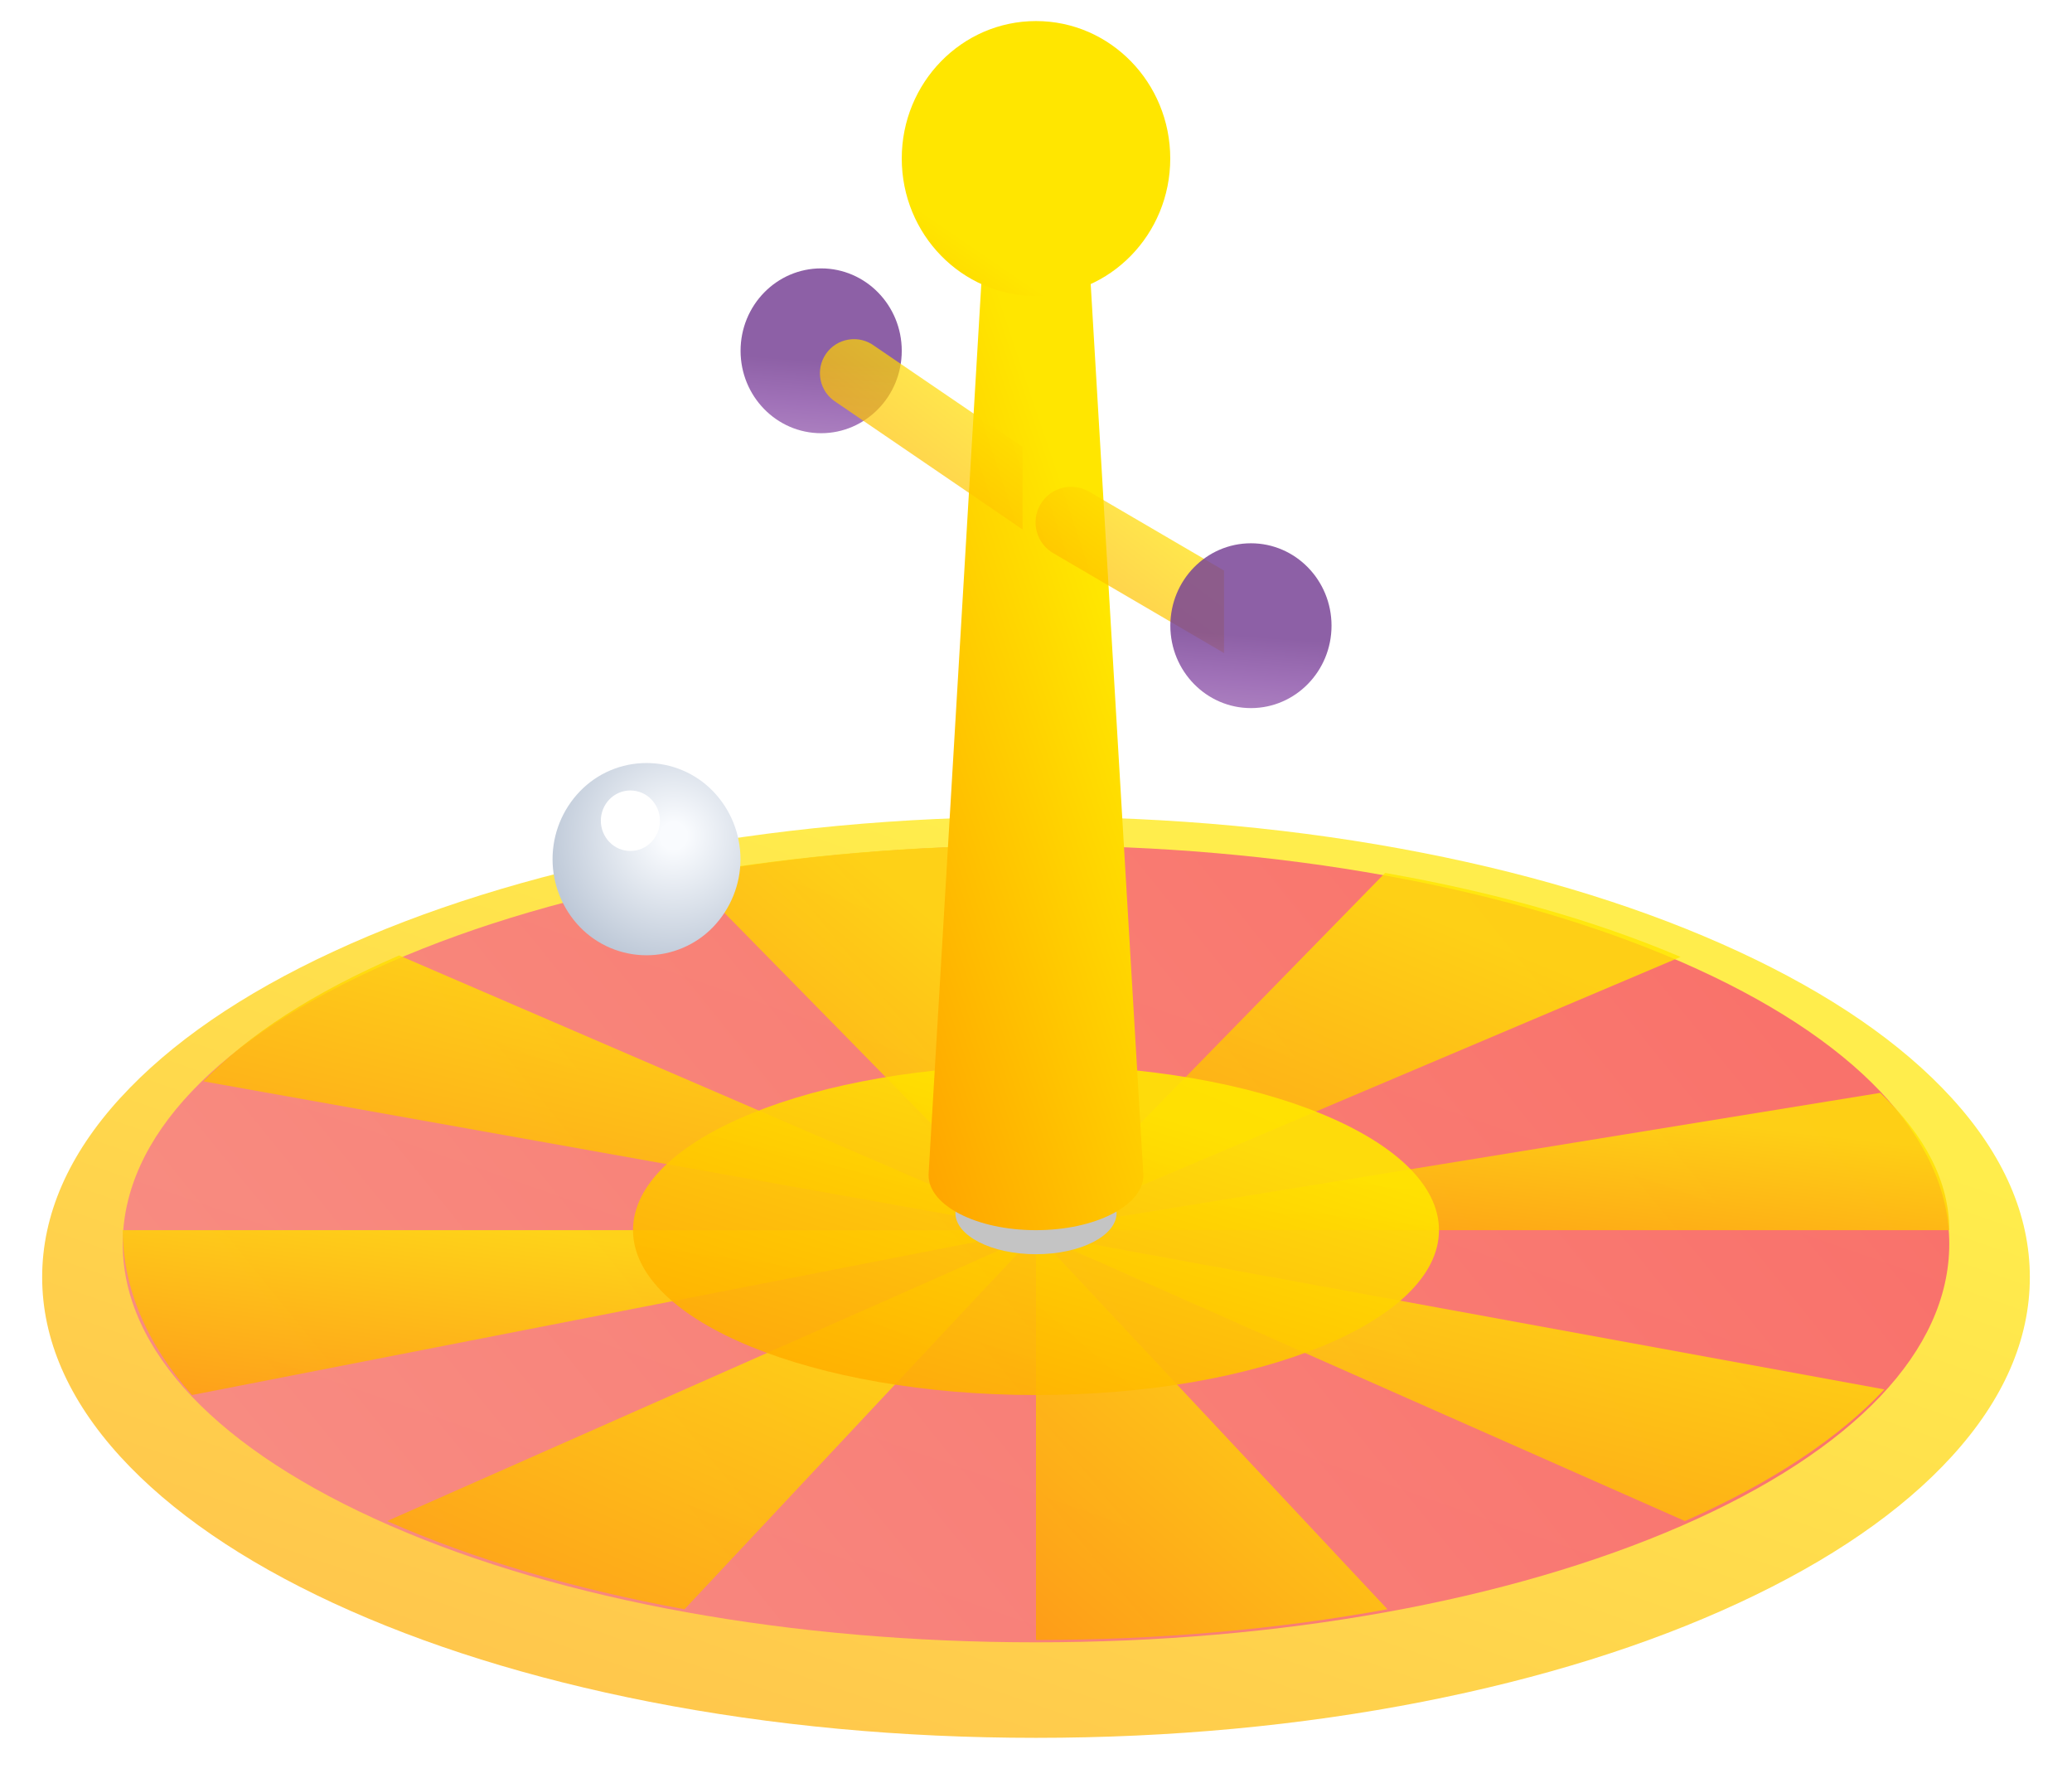 <svg width="43" height="37" viewBox="0 0 43 37" fill="none" xmlns="http://www.w3.org/2000/svg">
<path opacity="0.7" d="M2.497 22.783C3.536 21.645 5.022 20.623 6.916 19.746C8.81 18.868 11.017 18.178 13.471 17.697C16.014 17.2 18.716 16.947 21.5 16.947C24.284 16.947 26.984 17.198 29.529 17.697C31.985 18.178 34.19 18.868 36.084 19.746C37.977 20.623 39.464 21.645 40.503 22.783C41.579 23.961 42.125 25.213 42.125 26.503C42.125 27.793 41.579 29.046 40.503 30.223C39.464 31.361 37.977 32.383 36.084 33.261C34.19 34.14 31.985 34.828 29.529 35.31C26.984 35.809 24.284 36.06 21.5 36.06C18.716 36.06 16.014 35.809 13.471 35.31C11.015 34.828 8.81 34.14 6.916 33.263C5.022 32.385 3.536 31.361 2.497 30.225C1.419 29.044 0.875 27.791 0.875 26.502C0.875 25.212 1.421 23.959 2.497 22.782V22.783Z" fill="url(#paint0_linear)"/>
<path opacity="0.8" d="M8.099 19.965C11.679 18.401 16.438 17.543 21.5 17.543C26.562 17.543 31.321 18.403 34.903 19.965C38.482 21.527 40.453 23.603 40.453 25.811C40.453 28.02 38.482 30.096 34.903 31.658C31.321 33.22 26.562 34.078 21.5 34.078C16.438 34.078 11.679 33.22 8.099 31.658C4.52 30.096 2.547 28.02 2.547 25.811C2.547 23.603 4.52 21.527 8.099 19.965Z" fill="url(#paint1_linear)"/>
<path opacity="0.8" d="M39.02 22.677C39.959 23.567 40.453 24.533 40.453 25.526H21.5L39.02 22.677Z" fill="url(#paint2_linear)"/>
<path opacity="0.8" d="M4.22 22.438C5.146 21.473 6.517 20.586 8.283 19.825L21.502 25.525L4.22 22.438Z" fill="url(#paint3_linear)"/>
<path opacity="0.8" d="M39.106 28.83C38.161 29.839 36.766 30.767 34.968 31.562L21.5 25.605L39.106 28.83Z" fill="url(#paint4_linear)"/>
<path opacity="0.8" d="M28.794 33.392C26.512 33.81 24.044 34.03 21.5 34.03V25.605L28.794 33.392Z" fill="url(#paint5_linear)"/>
<path opacity="0.8" d="M14.253 18.146C16.647 17.738 19.072 17.536 21.5 17.543V25.526L14.253 18.146Z" fill="url(#paint6_linear)"/>
<path opacity="0.8" d="M14.206 33.392C11.926 32.974 9.832 32.357 8.034 31.562L21.5 25.605L14.206 33.392Z" fill="url(#paint7_linear)"/>
<path opacity="0.8" d="M28.745 18.113C31.01 18.51 33.093 19.097 34.878 19.856L21.5 25.526L28.745 18.113Z" fill="url(#paint8_linear)"/>
<path opacity="0.8" d="M3.982 28.947C3.042 27.878 2.547 26.719 2.547 25.526H21.5L3.982 28.947Z" fill="url(#paint9_linear)"/>
<path d="M12.037 19.238C12.216 19.423 12.431 19.57 12.668 19.67C12.905 19.77 13.159 19.822 13.417 19.822C13.674 19.822 13.929 19.77 14.166 19.67C14.403 19.57 14.618 19.423 14.797 19.238C15.162 18.859 15.367 18.354 15.367 17.828C15.367 17.302 15.162 16.796 14.797 16.418C14.618 16.233 14.403 16.085 14.166 15.985C13.929 15.884 13.674 15.833 13.417 15.833C13.159 15.833 12.905 15.884 12.667 15.985C12.43 16.085 12.216 16.233 12.037 16.418C11.671 16.796 11.467 17.302 11.467 17.828C11.467 18.354 11.671 18.859 12.037 19.238Z" fill="url(#paint10_radial)"/>
<path d="M13.516 17.473C13.46 17.532 13.393 17.578 13.318 17.61C13.243 17.641 13.163 17.657 13.082 17.657C13.001 17.657 12.921 17.641 12.846 17.61C12.772 17.578 12.704 17.532 12.648 17.473C12.533 17.354 12.469 17.195 12.469 17.03C12.469 16.864 12.533 16.705 12.648 16.586C12.704 16.528 12.772 16.482 12.846 16.45C12.921 16.419 13.001 16.402 13.082 16.402C13.163 16.402 13.243 16.419 13.318 16.45C13.393 16.482 13.46 16.528 13.516 16.586C13.631 16.705 13.696 16.864 13.696 17.03C13.696 17.195 13.631 17.354 13.516 17.473Z" fill="white"/>
<path opacity="0.9" d="M13.137 25.526C13.137 27.415 16.882 28.947 21.5 28.947C26.118 28.947 29.863 27.415 29.863 25.526C29.863 23.637 26.118 22.105 21.5 22.105C16.882 22.105 13.137 23.637 13.137 25.526Z" fill="url(#paint11_linear)"/>
<g filter="url(#filter0_d)">
<path d="M21.5 25.525C20.576 25.525 19.828 25.142 19.828 24.67C19.828 24.197 20.576 23.815 21.5 23.815C22.424 23.815 23.172 24.197 23.172 24.67C23.172 25.142 22.424 25.525 21.5 25.525Z" fill="#C4C4C4"/>
</g>
<path fill-rule="evenodd" clip-rule="evenodd" d="M20.384 5.569H22.616L23.724 24.308C23.727 24.333 23.729 24.359 23.729 24.385C23.729 25.015 22.732 25.526 21.498 25.526C20.268 25.526 19.271 25.015 19.271 24.387V24.373L19.273 24.326L20.384 5.569Z" fill="url(#paint12_linear)"/>
<path d="M21.5 6.141C19.961 6.141 18.714 4.864 18.714 3.289C18.714 1.714 19.961 0.437 21.5 0.437C23.039 0.437 24.286 1.714 24.286 3.289C24.286 4.864 23.039 6.141 21.5 6.141Z" fill="url(#paint13_linear)"/>
<path opacity="0.85" d="M17.041 8.989C16.117 8.989 15.369 8.223 15.369 7.279C15.369 6.335 16.117 5.569 17.041 5.569C17.965 5.569 18.714 6.335 18.714 7.279C18.714 8.223 17.965 8.989 17.041 8.989Z" fill="url(#paint14_linear)"/>
<path opacity="0.7" d="M21.221 9.274L18.146 7.178C18.069 7.121 17.982 7.08 17.89 7.057C17.797 7.035 17.701 7.031 17.607 7.047C17.512 7.062 17.423 7.097 17.342 7.148C17.262 7.199 17.193 7.266 17.139 7.345C17.085 7.424 17.048 7.513 17.029 7.606C17.011 7.7 17.011 7.796 17.031 7.889C17.05 7.983 17.089 8.071 17.143 8.149C17.198 8.227 17.268 8.293 17.349 8.344L21.221 10.986V9.274Z" fill="url(#paint15_linear)"/>
<path opacity="0.7" d="M25.402 11.839L22.612 10.208C22.528 10.157 22.435 10.123 22.338 10.109C22.241 10.095 22.142 10.099 22.048 10.123C21.953 10.148 21.863 10.19 21.785 10.249C21.707 10.308 21.641 10.382 21.592 10.466C21.542 10.551 21.51 10.645 21.497 10.742C21.484 10.839 21.49 10.937 21.516 11.032C21.541 11.127 21.585 11.215 21.645 11.292C21.706 11.37 21.78 11.434 21.866 11.483L25.402 13.551V11.841V11.839Z" fill="url(#paint16_linear)"/>
<path opacity="0.85" d="M25.961 14.693C25.037 14.693 24.288 13.927 24.288 12.983C24.288 12.038 25.037 11.273 25.961 11.273C26.884 11.273 27.633 12.038 27.633 12.983C27.633 13.927 26.884 14.693 25.961 14.693Z" fill="url(#paint17_linear)"/>
<defs>
<filter id="filter0_d" x="17.828" y="22.315" width="7.345" height="5.71" filterUnits="userSpaceOnUse" color-interpolation-filters="sRGB">
<feFlood flood-opacity="0" result="BackgroundImageFix"/>
<feColorMatrix in="SourceAlpha" type="matrix" values="0 0 0 0 0 0 0 0 0 0 0 0 0 0 0 0 0 0 127 0"/>
<feOffset dy="0.5"/>
<feGaussianBlur stdDeviation="1"/>
<feColorMatrix type="matrix" values="0 0 0 0 0.617 0 0 0 0 0.259 0 0 0 0 0 0 0 0 0.9 0"/>
<feBlend mode="normal" in2="BackgroundImageFix" result="effect1_dropShadow"/>
<feBlend mode="normal" in="SourceGraphic" in2="effect1_dropShadow" result="shape"/>
</filter>
<linearGradient id="paint0_linear" x1="26.544" y1="19.36" x2="11.941" y2="61.339" gradientUnits="userSpaceOnUse">
<stop stop-color="#FFE600"/>
<stop offset="1" stop-color="#FF6B00"/>
</linearGradient>
<linearGradient id="paint1_linear" x1="40.453" y1="25.811" x2="-3.734" y2="61.579" gradientUnits="userSpaceOnUse">
<stop stop-color="#F85473"/>
<stop offset="0.688" stop-color="#F58697"/>
<stop offset="1" stop-color="#F79CA5"/>
</linearGradient>
<linearGradient id="paint2_linear" x1="33.294" y1="23.035" x2="32.512" y2="29.965" gradientUnits="userSpaceOnUse">
<stop stop-color="#FFE600"/>
<stop offset="1" stop-color="#FF6B00"/>
</linearGradient>
<linearGradient id="paint3_linear" x1="14.973" y1="20.545" x2="11.697" y2="33.771" gradientUnits="userSpaceOnUse">
<stop stop-color="#FFE600"/>
<stop offset="1" stop-color="#FF6B00"/>
</linearGradient>
<linearGradient id="paint4_linear" x1="32.456" y1="26.357" x2="28.955" y2="40.135" gradientUnits="userSpaceOnUse">
<stop stop-color="#FFE600"/>
<stop offset="1" stop-color="#FF6B00"/>
</linearGradient>
<linearGradient id="paint5_linear" x1="26.038" y1="26.668" x2="15.772" y2="38.507" gradientUnits="userSpaceOnUse">
<stop stop-color="#FFE600"/>
<stop offset="1" stop-color="#FF6B00"/>
</linearGradient>
<linearGradient id="paint6_linear" x1="18.762" y1="18.552" x2="9.112" y2="30.223" gradientUnits="userSpaceOnUse">
<stop stop-color="#FFE600"/>
<stop offset="1" stop-color="#FF6B00"/>
</linearGradient>
<linearGradient id="paint7_linear" x1="16.413" y1="26.588" x2="9.412" y2="42.72" gradientUnits="userSpaceOnUse">
<stop stop-color="#FFE600"/>
<stop offset="1" stop-color="#FF6B00"/>
</linearGradient>
<linearGradient id="paint8_linear" x1="29.825" y1="19.048" x2="23.354" y2="34.607" gradientUnits="userSpaceOnUse">
<stop stop-color="#FFE600"/>
<stop offset="1" stop-color="#FF6B00"/>
</linearGradient>
<linearGradient id="paint9_linear" x1="14.341" y1="25.958" x2="13.22" y2="34.228" gradientUnits="userSpaceOnUse">
<stop stop-color="#FFE600"/>
<stop offset="1" stop-color="#FF6B00"/>
</linearGradient>
<radialGradient id="paint10_radial" cx="0" cy="0" r="1" gradientUnits="userSpaceOnUse" gradientTransform="translate(13.983 17.346) rotate(123.28) scale(2.695 2.672)">
<stop offset="0.104" stop-color="#F9FBFE"/>
<stop offset="1" stop-color="#BDC8D7"/>
</radialGradient>
<linearGradient id="paint11_linear" x1="23.544" y1="22.969" x2="18.817" y2="38.361" gradientUnits="userSpaceOnUse">
<stop stop-color="#FFE600"/>
<stop offset="1" stop-color="#FF6B00"/>
</linearGradient>
<linearGradient id="paint12_linear" x1="22.046" y1="9.973" x2="8.883" y2="14.367" gradientUnits="userSpaceOnUse">
<stop stop-color="#FFE600"/>
<stop offset="1" stop-color="#FF6B00"/>
</linearGradient>
<linearGradient id="paint13_linear" x1="19.394" y1="4.547" x2="13.557" y2="13.071" gradientUnits="userSpaceOnUse">
<stop stop-color="#FFE600"/>
<stop offset="1" stop-color="#FF6B00"/>
</linearGradient>
<linearGradient id="paint14_linear" x1="15.116" y1="10.643" x2="15.408" y2="6.733" gradientUnits="userSpaceOnUse">
<stop stop-color="#D3B3DB"/>
<stop offset="0.32" stop-color="#A776BB"/>
<stop offset="0.599" stop-color="#9059AC"/>
<stop offset="0.84" stop-color="#794496"/>
</linearGradient>
<linearGradient id="paint15_linear" x1="19.642" y1="7.249" x2="14.557" y2="13.871" gradientUnits="userSpaceOnUse">
<stop stop-color="#FFE600"/>
<stop offset="1" stop-color="#FF6B00"/>
</linearGradient>
<linearGradient id="paint16_linear" x1="23.928" y1="10.063" x2="19.183" y2="16.245" gradientUnits="userSpaceOnUse">
<stop stop-color="#FFE600"/>
<stop offset="1" stop-color="#FF6B00"/>
</linearGradient>
<linearGradient id="paint17_linear" x1="24.035" y1="16.346" x2="24.328" y2="12.437" gradientUnits="userSpaceOnUse">
<stop stop-color="#D3B3DB"/>
<stop offset="0.32" stop-color="#A776BB"/>
<stop offset="0.599" stop-color="#9059AC"/>
<stop offset="0.84" stop-color="#794496"/>
</linearGradient>
</defs>
</svg>
